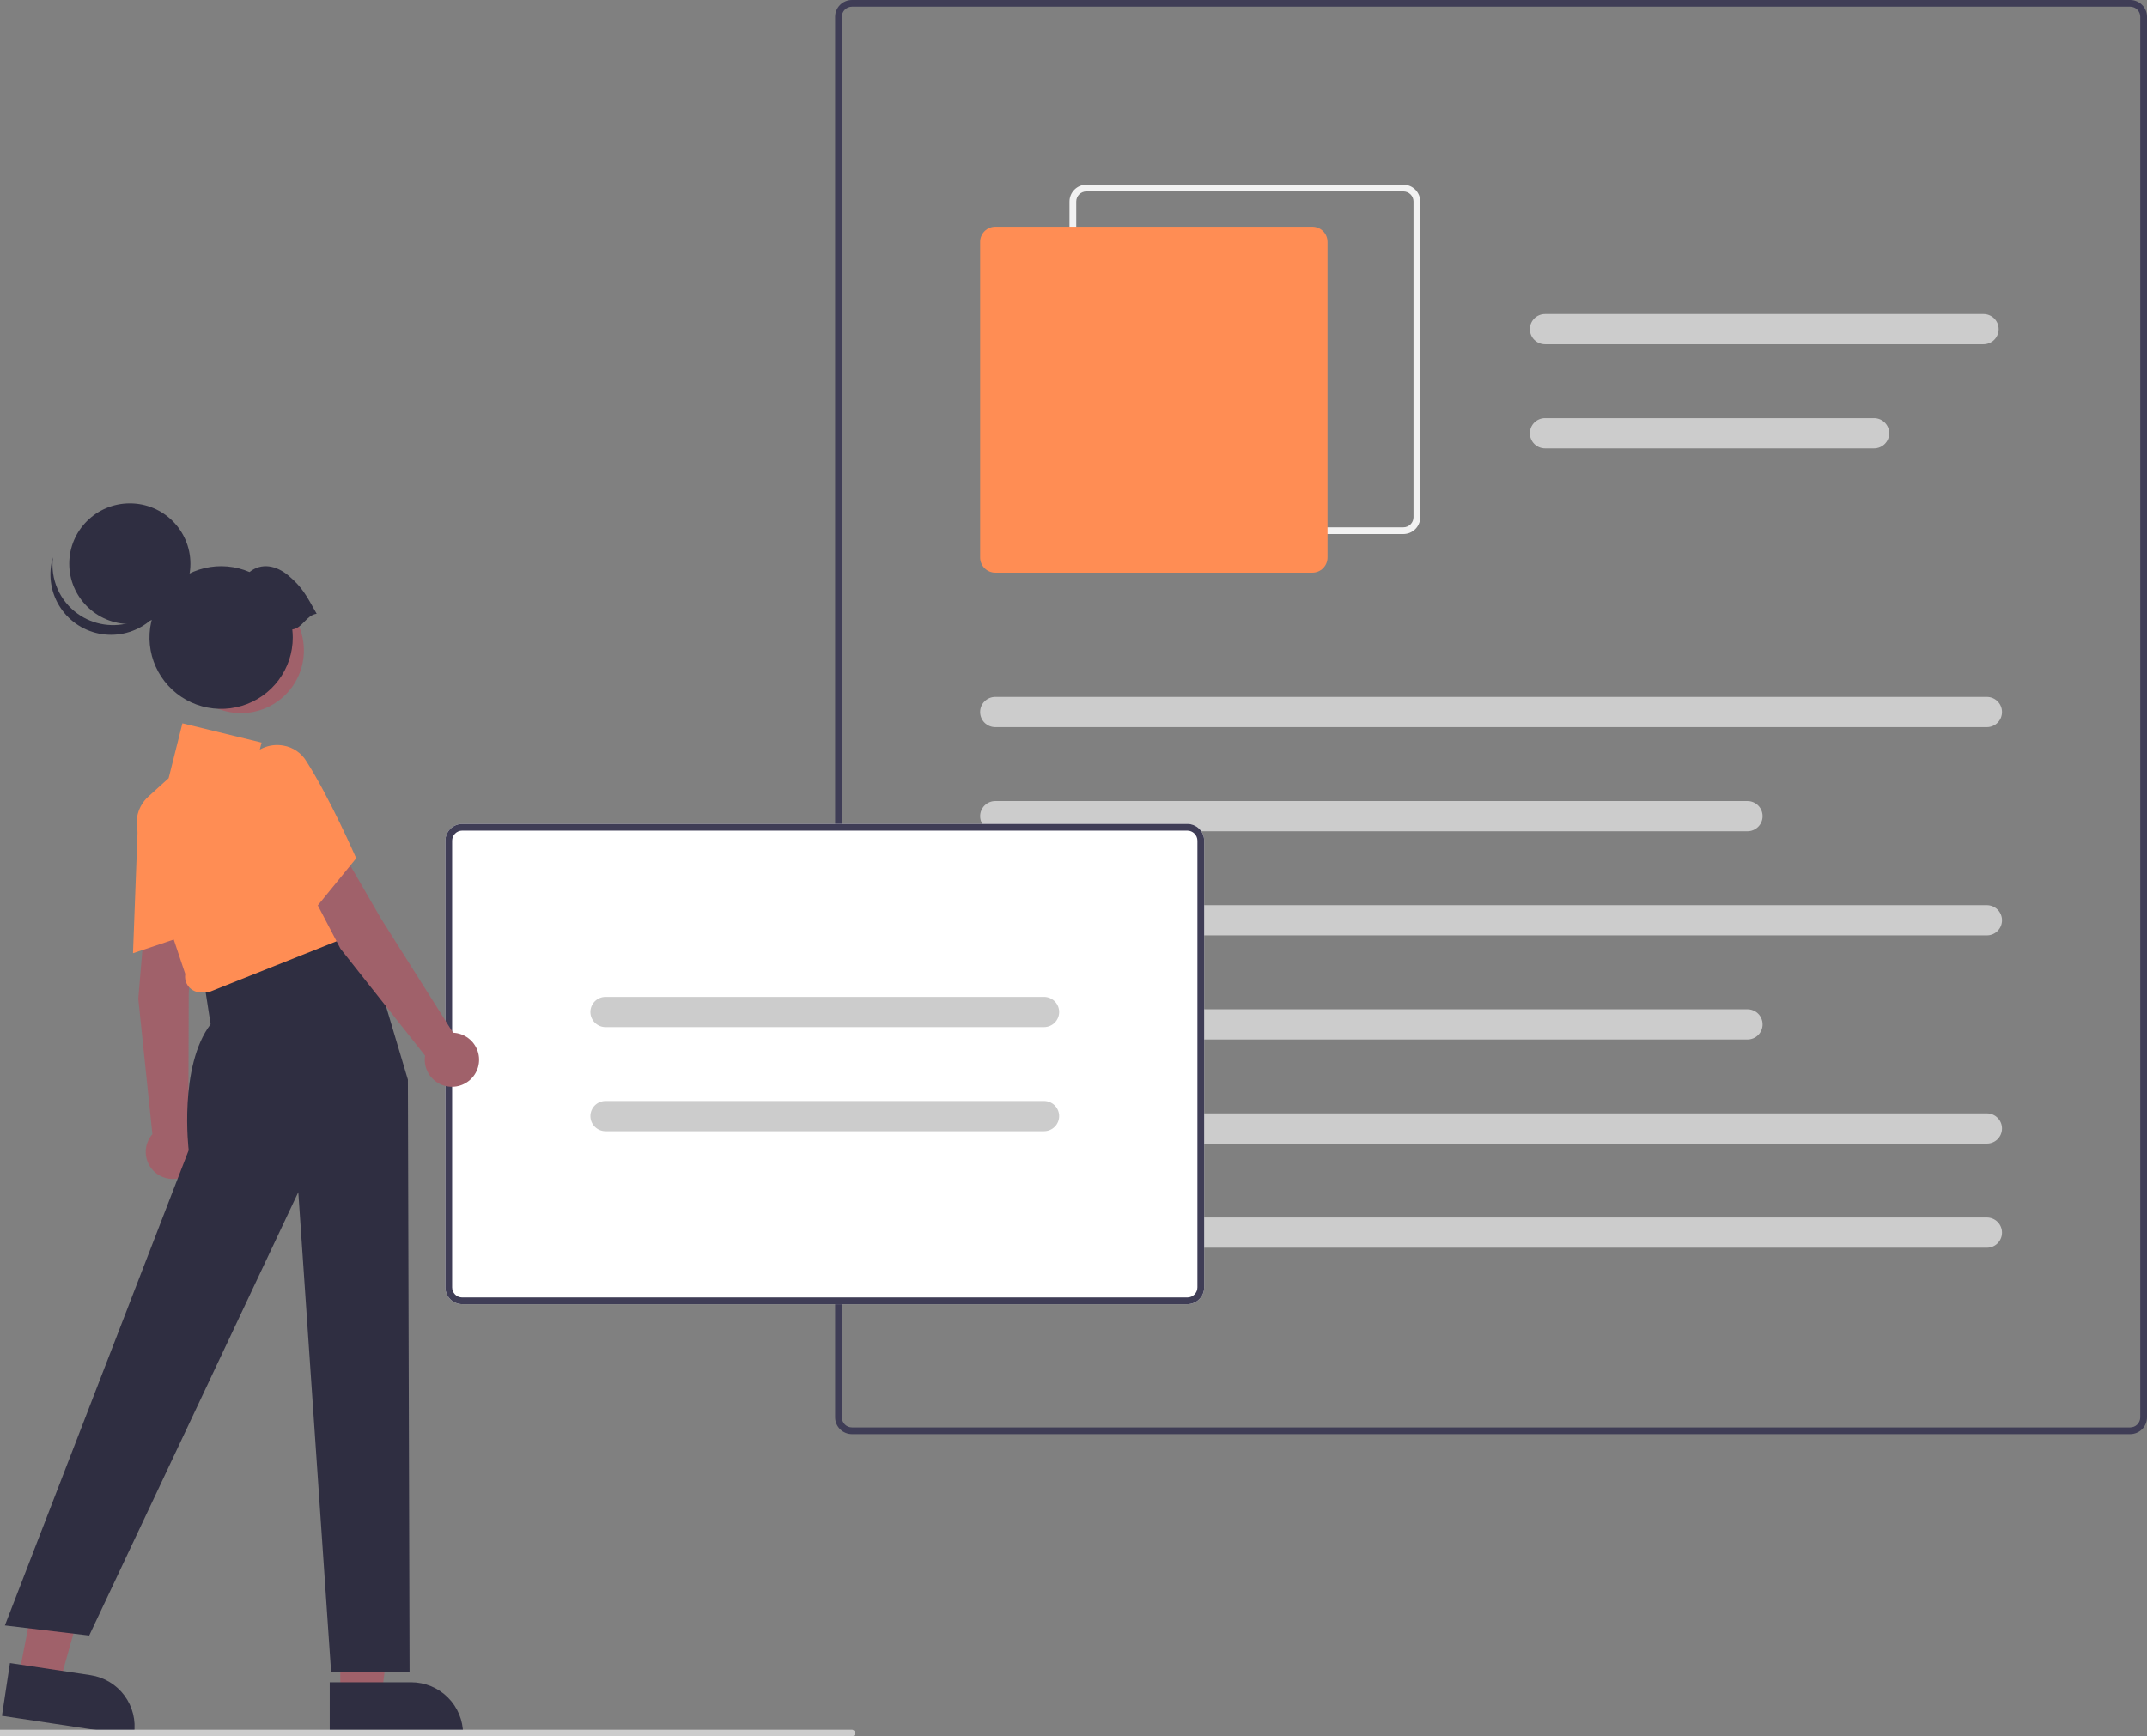 <svg width="178" height="144" viewBox="0 0 178 144" fill="none" xmlns="http://www.w3.org/2000/svg">
<rect x="0" y="0" width="178" height="144" fill="#808080" stroke="none"/>
<g clip-path="url(#clip0_1804_4418)">
<path d="M176.602 118.932H70.636C70.266 118.932 69.91 118.785 69.648 118.524C69.386 118.263 69.239 117.909 69.238 117.54V1.393C69.239 1.023 69.386 0.669 69.648 0.408C69.91 0.147 70.266 0 70.636 0H176.602C176.973 0 177.328 0.147 177.59 0.408C177.852 0.669 177.999 1.023 178 1.393V117.54C177.999 117.909 177.852 118.263 177.59 118.524C177.328 118.785 176.973 118.932 176.602 118.932ZM70.636 0.557C70.414 0.557 70.201 0.645 70.043 0.802C69.886 0.959 69.798 1.171 69.797 1.393V117.54C69.798 117.761 69.886 117.974 70.043 118.13C70.201 118.287 70.414 118.375 70.636 118.375H176.602C176.824 118.375 177.037 118.287 177.195 118.13C177.352 117.974 177.44 117.761 177.441 117.54V1.393C177.44 1.171 177.352 0.959 177.195 0.802C177.037 0.645 176.824 0.557 176.602 0.557H70.636Z" fill="#3F3D56"/>
<path d="M116.35 44.286H90.068C89.697 44.286 89.342 44.139 89.08 43.878C88.818 43.617 88.67 43.263 88.67 42.894V16.712C88.67 16.343 88.818 15.989 89.08 15.728C89.342 15.467 89.697 15.32 90.068 15.319H116.35C116.72 15.32 117.076 15.467 117.338 15.728C117.6 15.989 117.747 16.343 117.748 16.712V42.894C117.747 43.263 117.6 43.617 117.338 43.878C117.076 44.139 116.72 44.286 116.35 44.286ZM90.068 15.876C89.846 15.877 89.632 15.965 89.475 16.121C89.318 16.278 89.229 16.49 89.229 16.712V42.894C89.229 43.115 89.318 43.328 89.475 43.484C89.632 43.641 89.846 43.729 90.068 43.729H116.35C116.572 43.729 116.785 43.641 116.942 43.484C117.1 43.328 117.188 43.115 117.188 42.894V16.712C117.188 16.49 117.1 16.278 116.942 16.121C116.785 15.965 116.572 15.877 116.35 15.876H90.068Z" fill="#F2F2F2"/>
<path d="M108.802 47.489H82.52C82.186 47.489 81.867 47.357 81.631 47.122C81.395 46.887 81.262 46.568 81.262 46.236V20.054C81.262 19.722 81.395 19.403 81.631 19.168C81.867 18.933 82.186 18.801 82.52 18.801H108.802C109.135 18.801 109.455 18.933 109.691 19.168C109.927 19.403 110.059 19.722 110.06 20.054V46.236C110.059 46.568 109.927 46.887 109.691 47.122C109.455 47.357 109.135 47.489 108.802 47.489Z" fill="#FF8D54"/>
<path d="M164.72 60.302H82.52C82.186 60.302 81.866 60.17 81.63 59.935C81.394 59.7 81.262 59.381 81.262 59.048C81.262 58.716 81.394 58.397 81.63 58.162C81.866 57.927 82.186 57.795 82.52 57.795H164.72C165.054 57.795 165.374 57.927 165.61 58.162C165.846 58.397 165.978 58.716 165.978 59.048C165.978 59.381 165.846 59.7 165.61 59.935C165.374 60.17 165.054 60.302 164.72 60.302Z" fill="#CCCCCC"/>
<path d="M144.869 68.936H82.52C82.186 68.936 81.866 68.804 81.63 68.569C81.394 68.334 81.262 68.016 81.262 67.683C81.262 67.351 81.394 67.032 81.63 66.797C81.866 66.562 82.186 66.43 82.52 66.43H144.869C145.203 66.43 145.523 66.562 145.759 66.797C145.995 67.032 146.127 67.351 146.127 67.683C146.127 68.016 145.995 68.334 145.759 68.569C145.523 68.804 145.203 68.936 144.869 68.936Z" fill="#CCCCCC"/>
<path d="M164.441 28.549H128.094C127.76 28.549 127.44 28.417 127.204 28.182C126.969 27.947 126.836 27.628 126.836 27.295C126.836 26.963 126.969 26.644 127.204 26.409C127.44 26.174 127.76 26.042 128.094 26.042H164.441C164.775 26.042 165.095 26.174 165.331 26.409C165.567 26.644 165.699 26.963 165.699 27.295C165.699 27.628 165.567 27.947 165.331 28.182C165.095 28.417 164.775 28.549 164.441 28.549Z" fill="#CCCCCC"/>
<path d="M155.37 37.184H128.094C127.76 37.184 127.44 37.051 127.204 36.816C126.969 36.581 126.836 36.263 126.836 35.93C126.836 35.598 126.969 35.279 127.204 35.044C127.44 34.809 127.76 34.677 128.094 34.677H155.37C155.704 34.677 156.024 34.809 156.26 35.044C156.496 35.279 156.628 35.598 156.628 35.93C156.628 36.263 156.496 36.581 156.26 36.816C156.024 37.051 155.704 37.184 155.37 37.184Z" fill="#CCCCCC"/>
<path d="M164.72 77.571H82.52C82.186 77.571 81.866 77.439 81.63 77.204C81.394 76.969 81.262 76.65 81.262 76.318C81.262 75.985 81.394 75.667 81.63 75.432C81.866 75.197 82.186 75.064 82.52 75.064H164.72C165.054 75.064 165.374 75.197 165.61 75.432C165.846 75.667 165.978 75.985 165.978 76.318C165.978 76.65 165.846 76.969 165.61 77.204C165.374 77.439 165.054 77.571 164.72 77.571Z" fill="#CCCCCC"/>
<path d="M144.869 86.205H82.52C82.186 86.205 81.866 86.073 81.63 85.838C81.394 85.603 81.262 85.284 81.262 84.952C81.262 84.619 81.394 84.3 81.63 84.065C81.866 83.83 82.186 83.698 82.52 83.698H144.869C145.203 83.698 145.523 83.83 145.759 84.065C145.995 84.3 146.127 84.619 146.127 84.952C146.127 85.284 145.995 85.603 145.759 85.838C145.523 86.073 145.203 86.205 144.869 86.205Z" fill="#CCCCCC"/>
<path d="M164.72 94.839H82.52C82.186 94.839 81.866 94.707 81.63 94.472C81.394 94.237 81.262 93.918 81.262 93.585C81.262 93.253 81.394 92.934 81.63 92.699C81.866 92.464 82.186 92.332 82.52 92.332H164.72C165.054 92.332 165.374 92.464 165.61 92.699C165.846 92.934 165.978 93.253 165.978 93.585C165.978 93.918 165.846 94.237 165.61 94.472C165.374 94.707 165.054 94.839 164.72 94.839Z" fill="#CCCCCC"/>
<path d="M164.72 103.474H82.52C82.186 103.474 81.866 103.342 81.63 103.106C81.394 102.871 81.262 102.553 81.262 102.22C81.262 101.888 81.394 101.569 81.63 101.334C81.866 101.099 82.186 100.967 82.52 100.967H164.72C165.054 100.967 165.374 101.099 165.61 101.334C165.846 101.569 165.978 101.888 165.978 102.22C165.978 102.553 165.846 102.871 165.61 103.106C165.374 103.342 165.054 103.474 164.72 103.474Z" fill="#CCCCCC"/>
<path d="M98.436 108.156H38.324C37.953 108.156 37.598 108.009 37.336 107.748C37.074 107.487 36.926 107.133 36.926 106.763V69.719C36.926 69.35 37.074 68.996 37.336 68.734C37.598 68.474 37.953 68.327 38.324 68.326H98.436C98.807 68.327 99.162 68.474 99.424 68.734C99.686 68.996 99.834 69.35 99.834 69.719V106.763C99.834 107.133 99.686 107.487 99.424 107.748C99.162 108.009 98.807 108.156 98.436 108.156Z" fill="white"/>
<path d="M98.436 108.156H38.324C37.953 108.156 37.598 108.009 37.336 107.748C37.074 107.487 36.926 107.133 36.926 106.763V69.719C36.926 69.35 37.074 68.996 37.336 68.734C37.598 68.474 37.953 68.327 38.324 68.326H98.436C98.807 68.327 99.162 68.474 99.424 68.734C99.686 68.996 99.834 69.35 99.834 69.719V106.763C99.834 107.133 99.686 107.487 99.424 107.748C99.162 108.009 98.807 108.156 98.436 108.156ZM38.324 68.883C38.101 68.883 37.888 68.972 37.731 69.128C37.574 69.285 37.485 69.497 37.485 69.719V106.763C37.485 106.985 37.574 107.197 37.731 107.354C37.888 107.511 38.101 107.599 38.324 107.599H98.436C98.659 107.599 98.872 107.511 99.029 107.354C99.186 107.197 99.275 106.985 99.275 106.763V69.719C99.275 69.497 99.186 69.285 99.029 69.128C98.872 68.972 98.659 68.883 98.436 68.883H38.324Z" fill="#3F3D56"/>
<path d="M86.555 85.178H50.207C49.874 85.178 49.554 85.046 49.318 84.811C49.082 84.576 48.949 84.257 48.949 83.924C48.949 83.592 49.082 83.273 49.318 83.038C49.554 82.803 49.874 82.671 50.207 82.671H86.555C86.888 82.671 87.208 82.803 87.444 83.038C87.68 83.273 87.813 83.592 87.813 83.924C87.813 84.257 87.68 84.576 87.444 84.811C87.208 85.046 86.888 85.178 86.555 85.178Z" fill="#CCCCCC"/>
<path d="M86.555 93.811H50.207C49.874 93.811 49.554 93.679 49.318 93.444C49.082 93.209 48.949 92.891 48.949 92.558C48.949 92.226 49.082 91.907 49.318 91.672C49.554 91.437 49.874 91.305 50.207 91.305H86.555C86.888 91.305 87.208 91.437 87.444 91.672C87.68 91.907 87.813 92.226 87.813 92.558C87.813 92.891 87.68 93.209 87.444 93.444C87.208 93.679 86.888 93.811 86.555 93.811Z" fill="#CCCCCC"/>
<path d="M28.212 140.627H31.639L33.27 127.456L28.211 127.456L28.212 140.627Z" fill="#A0616A"/>
<path d="M27.338 139.513L34.088 139.513H34.089C35.23 139.513 36.324 139.964 37.13 140.768C37.937 141.572 38.391 142.662 38.391 143.798V143.937L27.338 143.938L27.338 139.513Z" fill="#2F2E41"/>
<path d="M1.523 139.149L4.913 139.659L8.502 126.879L4.059 126.126L1.523 139.149Z" fill="#A0616A"/>
<path d="M0.826 137.917L7.501 138.922L7.501 138.922C8.629 139.092 9.643 139.701 10.32 140.616C10.997 141.531 11.282 142.676 11.111 143.8L11.091 143.938L0.162 142.292L0.826 137.917Z" fill="#2F2E41"/>
<path d="M12.093 75.353L15.899 76.347L15.646 82.494L15.614 93.686C15.989 93.944 16.276 94.31 16.438 94.734C16.6 95.159 16.629 95.623 16.52 96.064C16.412 96.505 16.172 96.903 15.831 97.205C15.491 97.507 15.066 97.699 14.614 97.756C14.162 97.812 13.703 97.731 13.298 97.522C12.893 97.313 12.562 96.987 12.347 96.586C12.132 96.185 12.045 95.729 12.096 95.278C12.148 94.827 12.335 94.401 12.634 94.059L11.465 82.826L12.093 75.353Z" fill="#A0616A"/>
<path d="M11.43 68.313C11.451 67.719 11.643 67.144 11.984 66.656C12.324 66.168 12.799 65.787 13.35 65.561C13.867 65.331 14.439 65.256 14.998 65.345C15.556 65.435 16.077 65.685 16.494 66.065C16.795 66.332 17.033 66.662 17.192 67.03C17.352 67.398 17.429 67.797 17.418 68.198C17.428 71.799 16.612 77.048 16.603 77.101L16.59 77.184L11.027 79.05L11.43 68.313Z" fill="#FF8D54"/>
<path d="M21.376 78.535L29.884 76.341L33.818 89.537L33.957 138.697L27.451 138.657L24.731 98.868L7.396 135.634L0.406 134.798L15.644 95.386C15.644 95.386 14.805 88.423 17.461 84.941L16.902 81.32L21.376 78.535Z" fill="#2F2E41"/>
<path d="M15.639 81.819C15.52 81.674 15.434 81.507 15.386 81.326C15.338 81.146 15.329 80.958 15.361 80.774L11.48 69.174C11.299 68.632 11.279 68.049 11.424 67.496C11.569 66.944 11.873 66.444 12.297 66.06L13.982 64.534L15.123 59.984L21.686 61.582L21.145 63.737L24.115 63.199L30.371 77.079L17.295 82.285L16.651 82.296C16.457 82.296 16.266 82.253 16.091 82.171C15.916 82.088 15.761 81.968 15.639 81.819Z" fill="#FF8D54"/>
<path d="M24.748 72.025L28.498 70.838L31.582 76.168L37.561 85.643C38.016 85.662 38.455 85.818 38.82 86.091C39.184 86.363 39.457 86.74 39.602 87.17C39.748 87.601 39.758 88.065 39.633 88.502C39.507 88.939 39.251 89.327 38.899 89.616C38.547 89.904 38.116 90.08 37.662 90.119C37.207 90.158 36.752 90.059 36.356 89.834C35.959 89.61 35.641 89.271 35.442 88.862C35.243 88.453 35.173 87.994 35.242 87.545L28.227 78.675L24.748 72.025Z" fill="#A0616A"/>
<path d="M20.411 66.428C20.11 65.914 19.963 65.326 19.989 64.732C20.015 64.138 20.212 63.564 20.557 63.079C20.87 62.61 21.314 62.242 21.834 62.02C22.354 61.798 22.927 61.732 23.485 61.831C23.882 61.897 24.26 62.048 24.592 62.275C24.925 62.501 25.204 62.797 25.409 63.142C27.35 66.18 29.477 71.051 29.498 71.1L29.532 71.177L25.832 75.716L20.411 66.428Z" fill="#FF8D54"/>
<path d="M19.98 59.138C22.859 59.138 25.194 56.812 25.194 53.943C25.194 51.075 22.859 48.749 19.98 48.749C17.1 48.749 14.766 51.075 14.766 53.943C14.766 56.812 17.1 59.138 19.98 59.138Z" fill="#A0616A"/>
<path d="M10.765 51.752C13.539 51.752 15.787 49.512 15.787 46.748C15.787 43.985 13.539 41.745 10.765 41.745C7.991 41.745 5.742 43.985 5.742 46.748C5.742 49.512 7.991 51.752 10.765 51.752Z" fill="#2F2E41"/>
<path d="M6.432 50.892C7.082 51.36 7.835 51.666 8.628 51.785C9.421 51.904 10.232 51.831 10.991 51.574C11.75 51.317 12.437 50.882 12.993 50.306C13.549 49.731 13.959 49.031 14.188 48.265C14.101 48.951 13.873 49.612 13.517 50.206C13.161 50.8 12.685 51.314 12.12 51.715C11.554 52.117 10.912 52.397 10.232 52.538C9.552 52.68 8.851 52.679 8.171 52.537C7.492 52.395 6.849 52.114 6.284 51.712C5.719 51.309 5.244 50.795 4.889 50.201C4.534 49.606 4.306 48.945 4.22 48.259C4.134 47.572 4.192 46.876 4.39 46.213C4.278 47.103 4.408 48.008 4.767 48.831C5.126 49.654 5.701 50.366 6.432 50.892Z" fill="#2F2E41"/>
<path d="M26.253 50.898C25.376 49.334 25.04 48.681 23.91 47.73C22.91 46.889 21.68 46.642 20.688 47.438C19.515 46.933 18.209 46.819 16.966 47.112C15.722 47.405 14.606 48.09 13.784 49.065C12.962 50.04 12.477 51.253 12.403 52.524C12.328 53.795 12.667 55.057 13.369 56.121C14.071 57.185 15.099 57.995 16.3 58.431C17.501 58.866 18.811 58.904 20.036 58.539C21.26 58.174 22.334 57.425 23.097 56.404C23.86 55.383 24.273 54.143 24.272 52.87C24.271 52.646 24.258 52.423 24.232 52.201C25.094 52.08 25.39 51.018 26.253 50.898Z" fill="#2F2E41"/>
<path d="M70.617 144H-35.908C-35.982 144 -36.053 143.971 -36.106 143.919C-36.158 143.867 -36.188 143.796 -36.188 143.722C-36.188 143.648 -36.158 143.577 -36.106 143.525C-36.053 143.473 -35.982 143.443 -35.908 143.443H70.617C70.691 143.443 70.762 143.473 70.815 143.525C70.867 143.577 70.897 143.648 70.897 143.722C70.897 143.796 70.867 143.867 70.815 143.919C70.762 143.971 70.691 144 70.617 144Z" fill="#CCCCCC"/>
</g>
<defs>
<clipPath id="clip0_1804_4418">
<rect width="178" height="144" fill="white"/>
</clipPath>
</defs>
</svg>
